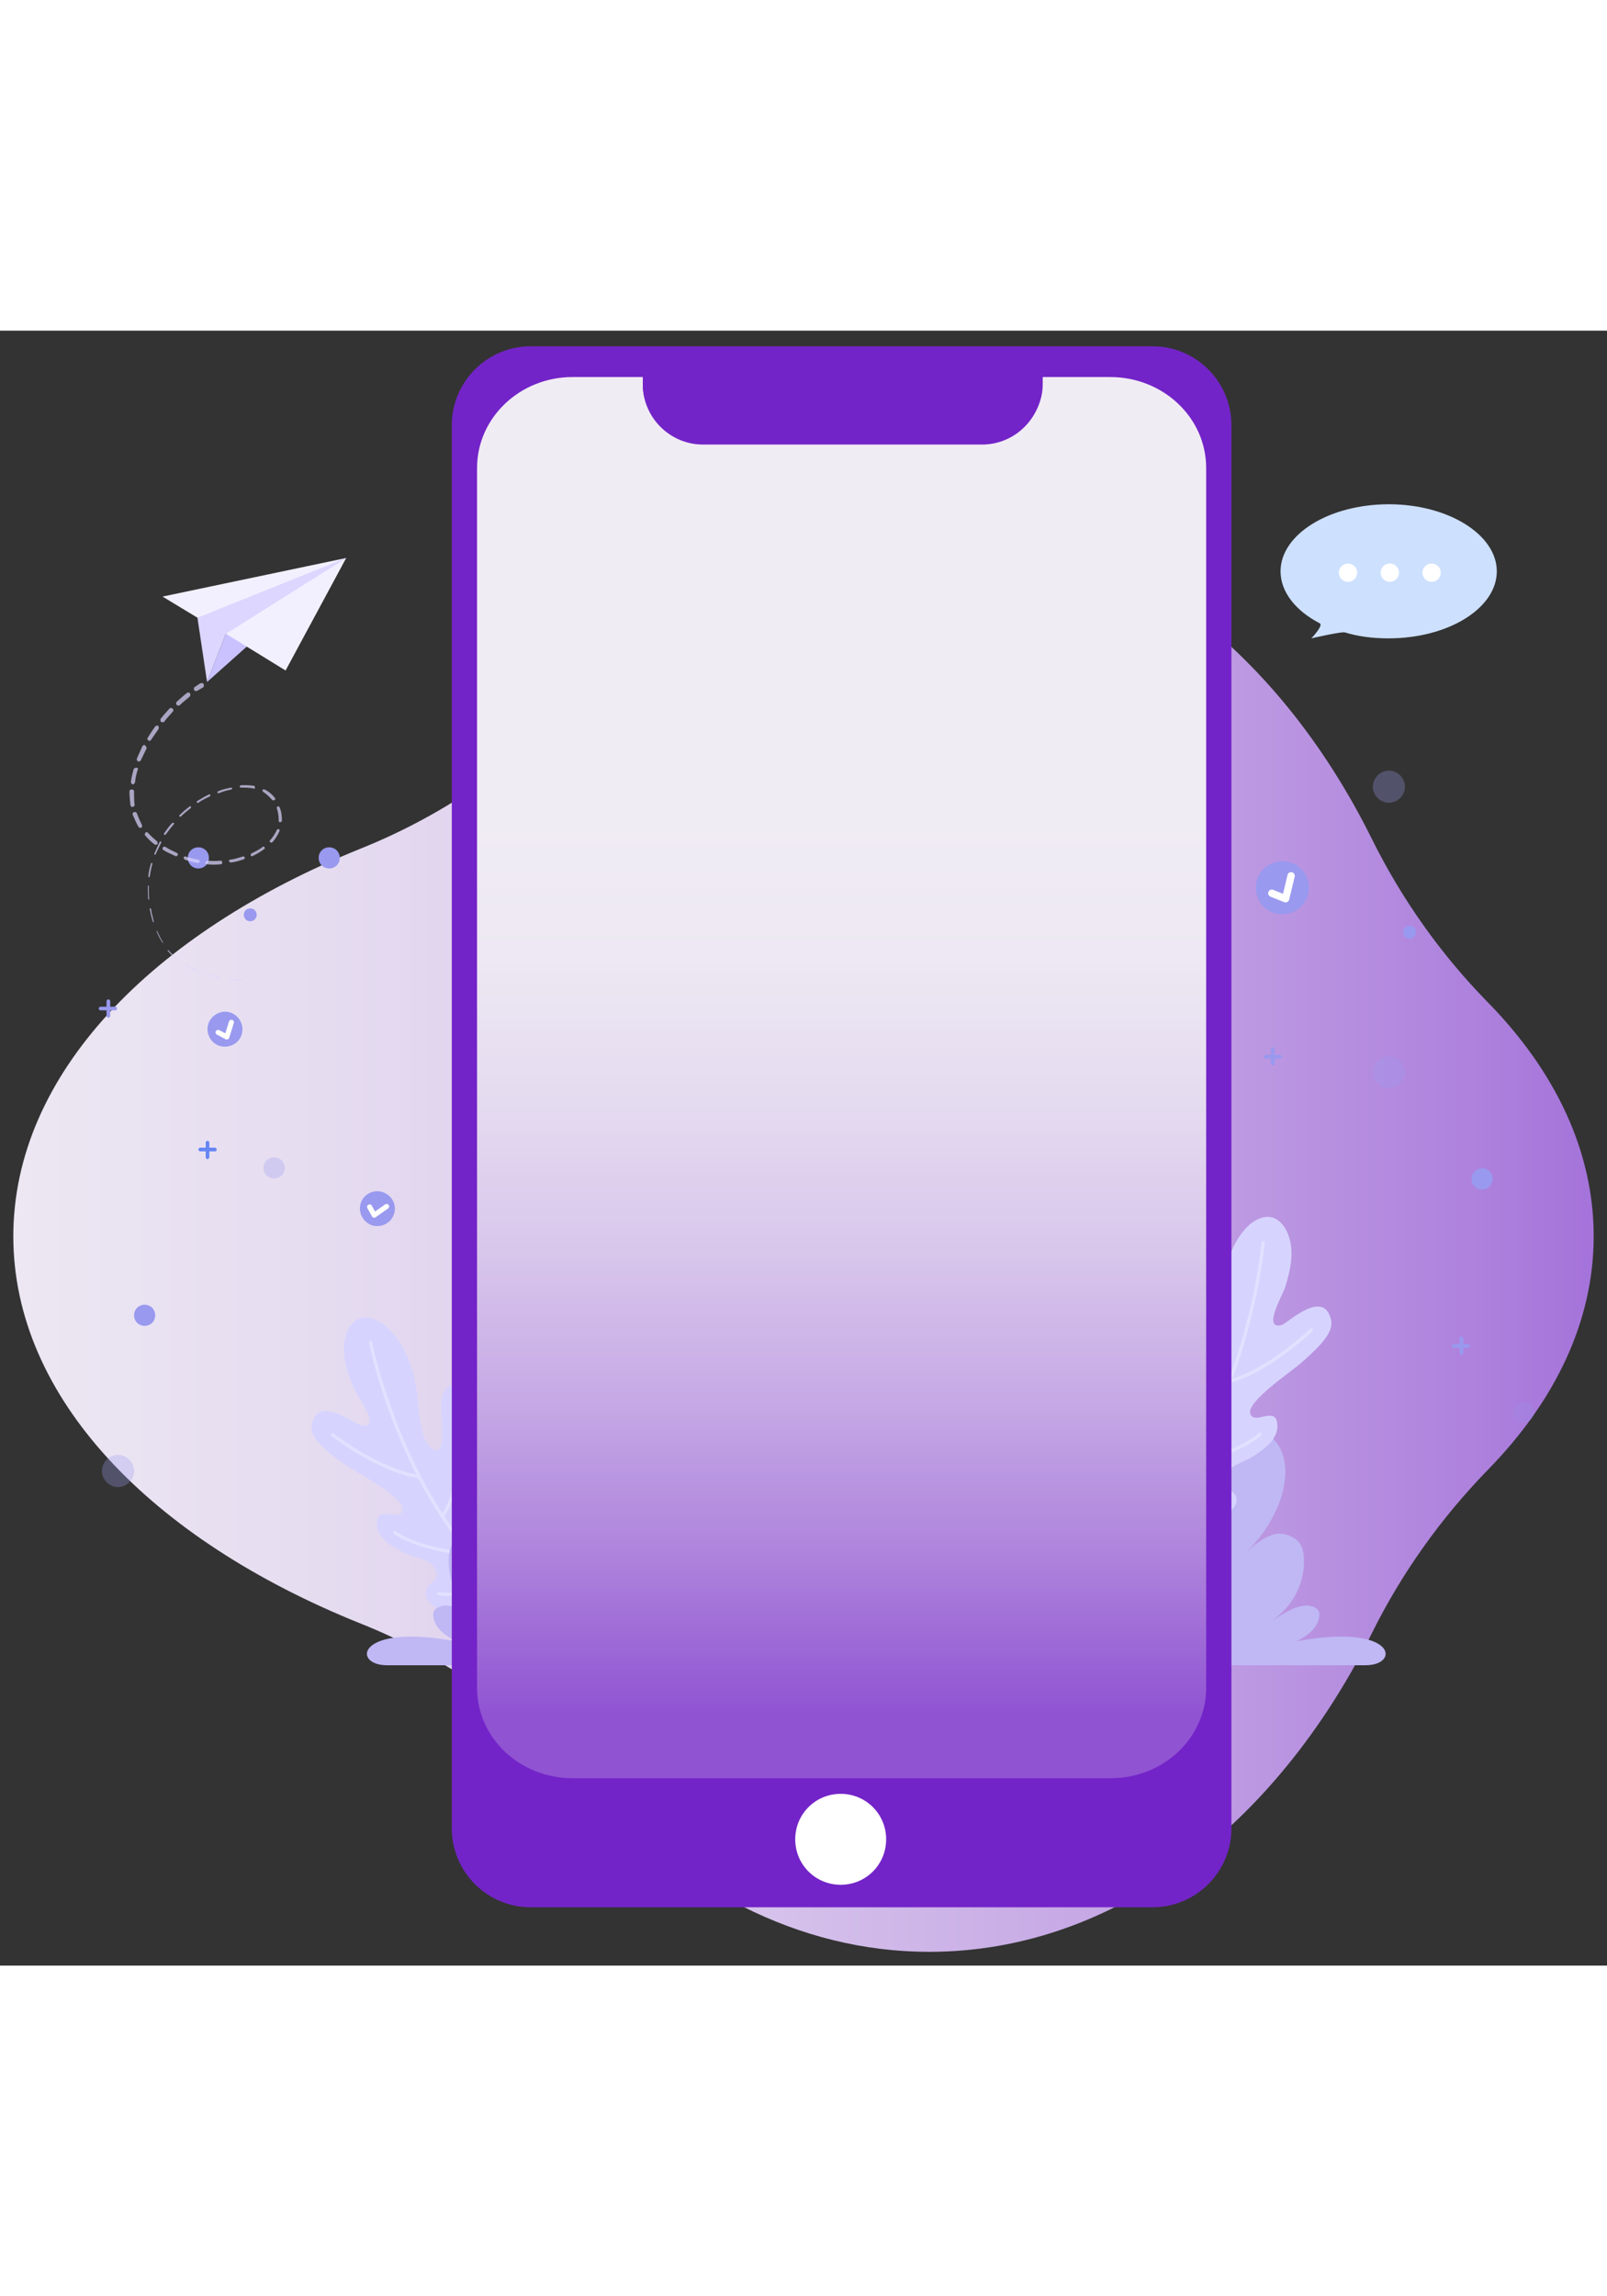 <svg version="1.2" xmlns="http://www.w3.org/2000/svg" viewBox="0 0 350 356" width="100%" height="500">
	<rect x="0" y="0" width="350" height="356" fill="#333333" stroke="none"/>
	<title>svg-icon-1-svg</title>
	<defs>
		<linearGradient id="g1" x2="1" gradientUnits="userSpaceOnUse" gradientTransform="matrix(558.684,0,0,505.932,-69.033,197.118)">
			<stop offset="0" stop-color="#f0ecf4"/>
			<stop offset=".128" stop-color="#ede8f3"/>
			<stop offset=".264" stop-color="#e5dbf0"/>
			<stop offset=".404" stop-color="#d8c6ec"/>
			<stop offset=".546" stop-color="#c6a8e5"/>
			<stop offset=".69" stop-color="#ae82dd"/>
			<stop offset=".836" stop-color="#9153d2"/>
			<stop offset=".981" stop-color="#6f1cc6"/>
			<stop offset=".996" stop-color="#6b16c5"/>
		</linearGradient>
		<linearGradient id="g2" x2="1" gradientUnits="userSpaceOnUse" gradientTransform="matrix(0,248.797,-129.495,0,183.29,54.079)">
			<stop offset=".21" stop-color="#f0ecf4"/>
			<stop offset=".331" stop-color="#ede8f3"/>
			<stop offset=".458" stop-color="#e5dbf0"/>
			<stop offset=".59" stop-color="#d8c6eb"/>
			<stop offset=".724" stop-color="#c5a8e5"/>
			<stop offset=".859" stop-color="#ad82dc"/>
			<stop offset=".995" stop-color="#9054d2"/>
			<stop offset=".996" stop-color="#9053d2"/>
		</linearGradient>
	</defs>
	<style>
		.s0 { fill: url(#g1) } 
		.s1 { fill: #9999ef } 
		.s2 { fill: none;stroke: #ffffff;stroke-linecap: round;stroke-linejoin: round;stroke-width: 1.1 } 
		.s3 { fill: none;stroke: #ffffff;stroke-linecap: round;stroke-linejoin: round;stroke-width: 1.6 } 
		.s4 { opacity: .3;fill: #9999ef } 
		.s5 { opacity: .2;fill: #9999ef } 
		.s6 { fill: #6786f4 } 
		.s7 { fill: #ddd6ff } 
		.s8 { fill: #c9c2ff } 
		.s9 { fill: #f2f0ff } 
		.s10 { fill: #cde0fe } 
		.s11 { fill: #ffffff } 
		.s12 { fill: #d6d4ff } 
		.s13 { fill: none;stroke: #ffffff;stroke-linecap: round;stroke-linejoin: round;stroke-width: .7 } 
		.s14 { fill: #bfb8f4 } 
		.s15 { fill: #7324c8 } 
		.s16 { fill: url(#g2) } 
	</style>
	<g id="Layer">
		<path id="Layer" class="s0" d="m347.1 197.2c0-18.6-8.4-36-23.1-51-10.2-10.4-18.7-22.4-25.2-35.5-20.7-41.8-56.2-69.4-96.4-69.4-28.6 0-54.7 13.9-74.9 37-13.3 15.2-30.3 27-49 34.5-45.6 18.4-75.6 49.3-75.6 84.4 0 35.1 30 66 75.6 84.3 18.8 7.5 35.7 19.3 49 34.5 20.2 23.1 46.4 37 74.9 37 40.2 0 75.6-27.5 96.4-69.4 6.5-13.1 15-25 25.2-35.5 14.7-15 23.1-32.4 23.1-50.9z"/>
	</g>
	<g id="Layer">
		<g id="Layer">
			<g id="Layer">
				<path id="Layer" class="s1" d="m111.5 62.3c-0.8 1.9-3 2.9-4.9 2.1-2-0.8-2.9-3-2.1-4.9 0.7-2 3-2.9 4.9-2.2 2 0.8 2.9 3 2.1 5z"/>
				<path id="Layer" class="s2" d="m106.4 60.3l0.8 2 2.9-1.8"/>
			</g>
			<g id="Layer">
				<path id="Layer" class="s1" d="m50.2 155.7c-2 0.7-4.2-0.4-4.8-2.4-0.7-2 0.4-4.1 2.4-4.8 2-0.7 4.1 0.4 4.8 2.4 0.7 2-0.4 4.2-2.4 4.8z"/>
				<path id="Layer" class="s2" d="m47.5 152.8l1.9 1 1-3.2"/>
			</g>
			<g id="Layer">
				<path id="Layer" class="s1" d="m85.8 192.4c-0.7 2-2.8 3-4.8 2.4-2-0.7-3.1-2.9-2.4-4.9 0.7-2 2.9-3 4.8-2.3 2 0.7 3.1 2.8 2.4 4.8z"/>
				<path id="Layer" class="s2" d="m80.5 190.8l1 1.8 2.7-1.9"/>
			</g>
			<g id="Layer">
				<path id="Layer" class="s1" d="m281.6 126.6c-3 1.3-6.4-0.1-7.6-3-1.3-3 0.1-6.4 3-7.6 3-1.3 6.4 0.1 7.6 3 1.3 2.9-0.1 6.4-3 7.6z"/>
				<path id="Layer" class="s3" d="m277 122.5l3 1.2 1.2-5"/>
			</g>
			<path id="Layer" class="s1" d="m54.5 128.6c-0.8 0-1.4-0.6-1.4-1.4 0-0.8 0.6-1.4 1.4-1.4 0.8 0 1.4 0.6 1.4 1.4 0 0.8-0.6 1.4-1.4 1.4z"/>
			<path id="Layer" class="s1" d="m307 132.4c-0.8 0-1.4-0.6-1.4-1.4 0-0.8 0.6-1.4 1.4-1.4 0.8 0 1.4 0.6 1.4 1.4 0 0.8-0.6 1.4-1.4 1.4z"/>
			<path id="Layer" class="s1" d="m204.2 97.2c-0.8 0-1.4-0.6-1.4-1.4 0-0.8 0.6-1.4 1.4-1.4 0.8 0 1.4 0.6 1.4 1.4 0 0.8-0.6 1.4-1.4 1.4z"/>
			<path id="Layer" class="s1" d="m71.7 117.1c-1.3 0-2.3-1-2.3-2.3 0-1.3 1-2.3 2.3-2.3 1.3 0 2.3 1 2.3 2.3 0 1.3-1 2.3-2.3 2.3z"/>
			<path id="Layer" class="s1" d="m322.8 187c-1.3 0-2.3-1-2.3-2.3 0-1.3 1-2.3 2.3-2.3 1.3 0 2.3 1 2.3 2.3 0 1.3-1 2.3-2.3 2.3z"/>
			<path id="Layer" class="s1" d="m43.2 117.1c-1.3 0-2.3-1-2.3-2.3 0-1.3 1-2.3 2.3-2.3 1.3 0 2.3 1 2.3 2.3 0 1.3-1 2.3-2.3 2.3z"/>
			<path id="Layer" class="s1" d="m31.5 216.7c-1.3 0-2.3-1-2.3-2.3 0-1.3 1-2.3 2.3-2.3 1.3 0 2.3 1 2.3 2.3 0 1.3-1 2.3-2.3 2.3z"/>
			<path id="Layer" class="s4" d="m59.7 184.6c-1.3 0-2.3-1-2.3-2.3 0-1.3 1-2.3 2.3-2.3 1.3 0 2.3 1 2.3 2.3 0 1.3-1 2.3-2.3 2.3z"/>
			<path id="Layer" class="s4" d="m302.5 165c-1.9 0-3.5-1.6-3.5-3.5 0-1.9 1.6-3.5 3.5-3.5 1.9 0 3.5 1.6 3.5 3.5 0 1.9-1.6 3.5-3.5 3.5z"/>
			<path id="Layer" class="s4" d="m302.5 102.8c-1.9 0-3.5-1.6-3.5-3.5 0-1.9 1.6-3.5 3.5-3.5 1.9 0 3.5 1.6 3.5 3.5 0 1.9-1.6 3.5-3.5 3.5z"/>
			<path id="Layer" class="s4" d="m25.7 251.8c-1.9 0-3.5-1.6-3.5-3.5 0-1.9 1.6-3.5 3.5-3.5 1.9 0 3.5 1.6 3.5 3.5 0 1.9-1.6 3.5-3.5 3.5z"/>
			<path id="Layer" class="s4" d="m241.6 87.6c-1.3 0-2.3-1-2.3-2.3 0-1.3 1-2.3 2.3-2.3 1.3 0 2.3 1 2.3 2.3 0 1.3-1 2.3-2.3 2.3z"/>
			<path id="Layer" class="s5" d="m331.8 237.8c-1.3 0-2.3-1-2.3-2.3 0-1.3 1-2.3 2.3-2.3 1.3 0 2.3 1 2.3 2.3 0 1.3-1 2.3-2.3 2.3z"/>
			<g id="Layer">
				<g id="Layer">
					<g id="Layer">
						<path id="Layer" class="s1" d="m23.6 149.6c-0.2 0-0.4-0.2-0.4-0.4v-3.2c0-0.2 0.2-0.4 0.4-0.4 0.2 0 0.4 0.2 0.4 0.4v3.2c0 0.2-0.2 0.4-0.4 0.4z"/>
					</g>
					<g id="Layer">
						<path id="Layer" class="s1" d="m25.1 148h-3.2c-0.2 0-0.4-0.2-0.4-0.4 0-0.2 0.2-0.4 0.4-0.4h3.2c0.2 0 0.4 0.2 0.4 0.4 0 0.2-0.2 0.4-0.4 0.4z"/>
					</g>
				</g>
			</g>
			<g id="Layer">
				<g id="Layer">
					<g id="Layer">
						<path id="Layer" class="s6" d="m45.2 180.4c-0.2 0-0.4-0.2-0.4-0.4v-3.2c0-0.2 0.2-0.4 0.4-0.4 0.2 0 0.4 0.2 0.4 0.4v3.2c0 0.1-0.2 0.4-0.4 0.4z"/>
					</g>
					<g id="Layer">
						<path id="Layer" class="s6" d="m46.8 178.7h-3.2c-0.2 0-0.4-0.2-0.4-0.4 0-0.2 0.2-0.4 0.4-0.4h3.2c0.2 0 0.4 0.2 0.4 0.4 0 0.3-0.2 0.4-0.4 0.4z"/>
					</g>
				</g>
			</g>
			<g id="Layer">
				<g id="Layer">
					<g id="Layer">
						<path id="Layer" class="s1" d="m318.3 223c-0.2 0-0.4-0.2-0.4-0.4v-3.2c0-0.2 0.2-0.4 0.4-0.4 0.2 0 0.4 0.2 0.4 0.4v3.2c0 0.2-0.2 0.4-0.4 0.4z"/>
					</g>
					<g id="Layer">
						<path id="Layer" class="s1" d="m319.8 221.5h-3.2c-0.2 0-0.4-0.2-0.4-0.4 0-0.2 0.2-0.4 0.4-0.4h3.2c0.2 0 0.4 0.2 0.4 0.4 0 0.2-0.2 0.4-0.4 0.4z"/>
					</g>
				</g>
			</g>
			<g id="Layer">
				<g id="Layer">
					<g id="Layer">
						<path id="Layer" class="s1" d="m277.2 160c-0.2 0-0.4-0.2-0.4-0.4v-3.2c0-0.2 0.2-0.4 0.4-0.4 0.2 0 0.4 0.2 0.4 0.4v3.2c0 0.2-0.1 0.4-0.4 0.4z"/>
					</g>
					<g id="Layer">
						<path id="Layer" class="s1" d="m278.8 158.5h-3.2c-0.2 0-0.4-0.2-0.4-0.4 0-0.2 0.2-0.4 0.4-0.4h3.2c0.2 0 0.4 0.2 0.4 0.4 0 0.2-0.2 0.4-0.4 0.4z"/>
					</g>
				</g>
			</g>
		</g>
		<g id="Layer">
			<g id="Layer" style="opacity: .7">
				<g id="Layer">
					<path id="Layer" class="s7" d="m44.2 77.7l-1.2 0.7c-0.2 0.1-0.6 0.1-0.7-0.1-0.1-0.2-0.1-0.6 0.1-0.7l1.2-0.8c0.3-0.1 0.6-0.1 0.7 0.1 0.2 0.3 0.1 0.7-0.1 0.8z"/>
					<path id="Layer" class="s7" d="m41.3 79.7c-0.7 0.6-1.5 1.2-2.1 1.8-0.2 0.2-0.5 0.2-0.7 0-0.2-0.2-0.2-0.5 0-0.7 0.7-0.6 1.4-1.3 2.2-1.9 0.2-0.2 0.6-0.1 0.7 0.1 0.1 0.2 0.1 0.5-0.1 0.7z"/>
					<path id="Layer" class="s7" d="m37.6 83c-0.6 0.7-1.3 1.4-1.8 2.1-0.1 0.2-0.5 0.2-0.7 0.1-0.2-0.1-0.2-0.5-0.1-0.7 0.6-0.8 1.3-1.5 1.9-2.2 0.2-0.2 0.5-0.2 0.7 0 0.2 0.1 0.2 0.5 0 0.7z"/>
					<path id="Layer" class="s7" d="m34.5 86.8c-0.6 0.8-1.1 1.6-1.6 2.3-0.1 0.2-0.4 0.3-0.6 0.1-0.2-0.1-0.3-0.4-0.1-0.6 0.5-0.8 1-1.6 1.6-2.4 0.1-0.2 0.5-0.3 0.7-0.1 0.1 0.1 0.1 0.5 0 0.7z"/>
					<path id="Layer" class="s7" d="m31.9 91c-0.4 0.8-0.8 1.7-1.2 2.5-0.1 0.2-0.4 0.4-0.6 0.3-0.2-0.1-0.4-0.4-0.3-0.6q0.6-1.3 1.2-2.7c0.1-0.2 0.4-0.4 0.6-0.2 0.2 0.2 0.4 0.5 0.3 0.7z"/>
					<path id="Layer" class="s7" d="m30 95.6c-0.3 0.9-0.5 1.8-0.6 2.8-0.1 0.2-0.3 0.4-0.5 0.4-0.2-0.1-0.4-0.3-0.4-0.5 0.1-1 0.4-1.9 0.6-2.8 0.1-0.2 0.4-0.4 0.6-0.3 0.3-0.1 0.4 0.1 0.3 0.4z"/>
					<path id="Layer" class="s7" d="m29.2 100.4c0 0.9 0 1.8 0.1 2.8 0.1 0.2-0.1 0.4-0.4 0.5-0.2 0.1-0.4-0.1-0.5-0.4-0.1-1-0.2-2-0.2-3 0-0.2 0.2-0.4 0.4-0.4 0.5 0 0.6 0.2 0.6 0.5z"/>
					<path id="Layer" class="s7" d="m29.8 105.1c0.3 0.8 0.7 1.7 1.1 2.5 0.1 0.2 0.1 0.4-0.1 0.6-0.2 0.1-0.4 0.1-0.6-0.1-0.5-0.8-0.9-1.8-1.3-2.7-0.1-0.2 0.1-0.5 0.3-0.6 0.3 0 0.6 0.1 0.6 0.3z"/>
					<path id="Layer" class="s7" d="m32.2 109.3c0.6 0.7 1.3 1.3 2 1.9 0.1 0.1 0.2 0.4 0.1 0.6-0.1 0.1-0.4 0.2-0.6 0.1-0.8-0.6-1.5-1.3-2.1-2-0.1-0.1-0.1-0.4 0.1-0.6 0.1-0.2 0.4-0.1 0.5 0z"/>
					<path id="Layer" class="s7" d="m36 112.4c0.8 0.5 1.6 0.9 2.5 1.3 0.2 0.1 0.3 0.3 0.2 0.5-0.1 0.2-0.3 0.3-0.5 0.2-0.9-0.4-1.8-0.8-2.6-1.3-0.2-0.1-0.3-0.4-0.1-0.6 0-0.1 0.3-0.2 0.5-0.1z"/>
					<path id="Layer" class="s7" d="m40.4 114.5c0.9 0.3 1.8 0.5 2.8 0.7 0.2 0.1 0.4 0.2 0.3 0.4-0.1 0.2-0.2 0.4-0.4 0.3-1-0.1-1.9-0.4-2.8-0.7-0.2-0.1-0.3-0.3-0.3-0.5 0-0.2 0.2-0.2 0.4-0.2z"/>
					<path id="Layer" class="s7" d="m45.2 115.4c0.9 0.1 1.9 0.1 2.8 0 0.2 0 0.4 0.1 0.4 0.4 0 0.3-0.1 0.4-0.4 0.4-1 0.1-1.9 0.1-2.9 0-0.2 0-0.4-0.2-0.4-0.4 0.2-0.2 0.3-0.4 0.5-0.4z"/>
					<path id="Layer" class="s7" d="m50.1 115.2c0.9-0.1 1.8-0.4 2.8-0.7 0.1-0.1 0.4 0.1 0.4 0.2 0.1 0.1-0.1 0.4-0.2 0.4-0.9 0.3-1.8 0.6-2.8 0.7-0.2 0-0.4-0.1-0.4-0.3-0.1-0.1 0-0.3 0.2-0.3z"/>
					<path id="Layer" class="s7" d="m54.8 113.8c0.8-0.4 1.7-0.8 2.4-1.4 0.1-0.1 0.4-0.1 0.4 0.1 0.1 0.1 0.1 0.4-0.1 0.4-0.8 0.6-1.6 1.1-2.5 1.5-0.1 0.1-0.4 0-0.4-0.1 0-0.3 0.1-0.5 0.2-0.5z"/>
					<path id="Layer" class="s7" d="m58.8 111c0.6-0.7 1.1-1.4 1.5-2.3 0.1-0.1 0.2-0.2 0.4-0.2 0.1 0.1 0.2 0.2 0.2 0.4-0.4 0.9-0.9 1.8-1.6 2.5-0.1 0.1-0.3 0.1-0.4 0-0.2 0-0.2-0.3-0.1-0.4z"/>
					<path id="Layer" class="s7" d="m60.7 106.7c0-0.9-0.1-1.8-0.4-2.7-0.1-0.1 0-0.3 0.2-0.4 0.1-0.1 0.3 0 0.4 0.2 0.4 0.9 0.5 1.9 0.5 2.9 0 0.1-0.1 0.3-0.3 0.3-0.3 0.1-0.4-0.1-0.4-0.3z"/>
					<path id="Layer" class="s7" d="m59.3 102.2c-0.6-0.7-1.3-1.3-2-1.8-0.1-0.1-0.2-0.2-0.1-0.4 0.1-0.1 0.2-0.2 0.4-0.1 0.9 0.4 1.7 1.1 2.3 1.9 0.1 0.1 0.1 0.3-0.1 0.4-0.3 0.1-0.4 0.1-0.5 0z"/>
					<path id="Layer" class="s7" d="m55.3 99.7c-0.9-0.2-1.8-0.2-2.8-0.2-0.1 0-0.3-0.1-0.3-0.2 0-0.1 0.1-0.3 0.2-0.3 1-0.1 2 0 2.9 0.1 0.1 0 0.2 0.1 0.2 0.3 0.1 0.3-0.1 0.4-0.2 0.3z"/>
					<path id="Layer" class="s7" d="m50.4 99.9c-0.9 0.2-1.8 0.4-2.7 0.8-0.1 0.1-0.3 0-0.3-0.1-0.1-0.1 0-0.3 0.1-0.3 0.9-0.4 1.8-0.6 2.8-0.8 0.1 0 0.3 0.1 0.3 0.2 0-0.1 0 0.1-0.2 0.2z"/>
					<path id="Layer" class="s7" d="m45.7 101.4c-0.8 0.4-1.7 0.8-2.5 1.4-0.1 0.1-0.2 0.1-0.3-0.1-0.1-0.1-0.1-0.2 0.1-0.3 0.8-0.5 1.6-1 2.5-1.4 0.1-0.1 0.3 0 0.3 0.1 0.1 0.1 0 0.2-0.1 0.3z"/>
					<path id="Layer" class="s7" d="m41.5 104q-1.2 0.9-2.1 1.8-0.1 0.1-0.3 0-0.1-0.2 0-0.3c0.7-0.7 1.4-1.3 2.2-1.9 0.1-0.1 0.2-0.1 0.3 0.1 0 0.1 0 0.2-0.1 0.3z"/>
					<path id="Layer" class="s7" d="m37.9 107.4c-0.6 0.7-1.2 1.5-1.8 2.3-0.1 0.1-0.2 0.1-0.3 0.1-0.1-0.1-0.1-0.2-0.1-0.3 0.6-0.8 1.1-1.6 1.8-2.3q0.2-0.1 0.3 0c0.1 0 0.2 0.1 0.1 0.2z"/>
					<path id="Layer" class="s7" d="m35.1 111.5c-0.4 0.8-0.8 1.7-1.2 2.5-0.1 0.1-0.1 0.1-0.2 0.1-0.1 0-0.1-0.1-0.1-0.2 0.4-0.9 0.8-1.8 1.2-2.6 0.1-0.1 0.1-0.1 0.3-0.1q0 0.2 0 0.3z"/>
					<path id="Layer" class="s7" d="m33.2 116.1c-0.3 0.9-0.4 1.8-0.6 2.8 0 0.1-0.1 0.1-0.2 0.1-0.1 0-0.1-0.1-0.1-0.2 0.1-1 0.3-1.9 0.6-2.8 0-0.1 0.1-0.1 0.2-0.1 0 0 0.1 0 0.1 0.2z"/>
					<path id="Layer" class="s7" d="m32.4 121c0 0.9 0 1.9 0.1 2.8 0 0.1-0.1 0.1-0.1 0.1-0.1 0-0.1-0.1-0.1-0.1-0.1-1-0.1-1.9-0.1-2.9 0-0.1 0.1-0.1 0.1-0.1 0 0 0.1 0.1 0.1 0.2z"/>
					<path id="Layer" class="s7" d="m32.9 125.9c0.1 0.9 0.4 1.8 0.6 2.8 0 0.1 0 0.1-0.1 0.1-0.1 0-0.1 0-0.1-0.1-0.3-0.9-0.5-1.8-0.7-2.8 0-0.1 0-0.1 0.1-0.1 0 0 0.1 0 0.2 0.1z"/>
					<path id="Layer" class="s7" d="m34.2 130.7c0.4 0.8 0.8 1.7 1.3 2.5 0 0.1 0 0.1 0 0.1-0.1 0-0.1 0-0.1 0-0.5-0.8-1-1.7-1.3-2.5 0-0.1 0-0.1 0.1-0.1-0.1-0.1 0-0.1 0 0z"/>
					<path id="Layer" class="s7" d="m36.7 134.9c0.6 0.7 1.3 1.4 2 2 0.1 0 0.1 0.1 0 0.1 0 0.1-0.1 0.1-0.1 0-0.8-0.6-1.5-1.3-2.1-2-0.1-0.1 0-0.1 0-0.1 0.2 0 0.2 0 0.2 0z"/>
					<path id="Layer" class="s7" d="m40.6 138.1c0.8 0.5 1.7 0.9 2.5 1.3 0.1 0 0.1 0.1 0.1 0.1 0 0.1-0.1 0.1-0.1 0.1-0.9-0.4-1.8-0.8-2.6-1.3-0.1-0.1-0.1-0.1 0.1-0.2 0-0.1-0.1 0 0 0z"/>
					<path id="Layer" class="s7" d="m45.1 140.1c0.9 0.3 1.8 0.5 2.8 0.6l0.1 0.1-0.1 0.1c-0.9-0.1-1.9-0.4-2.8-0.6-0.1 0-0.1-0.1-0.1-0.1z"/>
					<path id="Layer" class="s7" d="m50 141.1c0.9 0.1 1.9 0.2 2.8 0.2 0 0 0.1 0 0.1 0.1 0 0 0 0.1-0.1 0.1-1 0-1.9-0.1-2.8-0.2-0.1-0.1-0.1-0.2 0-0.2-0.1 0 0 0 0 0z"/>
					<path id="Layer" class="s7" d="m55 141.3c1 0 1.9-0.1 2.8-0.1-0.9 0-1.9 0.1-2.8 0.1-0.1 0.1-0.1 0 0 0q-0.2 0 0 0z"/>
					<path id="Layer" class="s7" d="m60 141l2.8-0.4-2.8 0.4c0 0.1 0 0 0 0z"/>
					<path id="Layer" class="s7" d="m65 140.2l1.3-0.4z"/>
				</g>
			</g>
			<g id="Layer">
				<path id="Layer" class="s7" d="m51.3 57.5c0.1-0.1-8.3 5-8.3 5l2.1 14 4.1-10.5 10.8-2 15.4-14.5z"/>
				<path id="Layer" class="s8" d="m75.4 49.5l-30.3 27 4.1-10.5z"/>
				<path id="Layer" class="s9" d="m75.4 49.5l-40 8.4 7.6 4.6 32.4-13-26.2 16.5 13 8z"/>
			</g>
		</g>
	</g>
	<g id="XMLID_1_">
		<path id="XMLID_14_" class="s10" d="m326 52.4c0 8-10.5 14.6-23.6 14.6-3.4 0-6.6-0.4-9.5-1.3-0.8-0.2-7.3 1.3-7.3 1.3 0 0 2.8-2.9 1.8-3.3-5.2-2.7-8.5-6.8-8.5-11.3 0-8 10.5-14.6 23.6-14.6 12.9 0 23.5 6.6 23.5 14.6z"/>
		<path id="XMLID_10_" class="s11" d="m293.6 54.7c-1.1 0-2-0.9-2-2 0-1.1 0.9-2 2-2 1.1 0 2 0.9 2 2 0 1.1-0.9 2-2 2z"/>
		<path id="XMLID_9_" class="s11" d="m302.7 54.7c-1.1 0-2-0.9-2-2 0-1.1 0.9-2 2-2 1.1 0 2 0.9 2 2 0 1.1-0.9 2-2 2z"/>
		<path id="XMLID_8_" class="s11" d="m311.8 54.7c-1.1 0-2-0.9-2-2 0-1.1 0.9-2 2-2 1.1 0 2 0.9 2 2 0 1.1-0.9 2-2 2z"/>
	</g>
	<g id="XMLID_2_">
		<path id="XMLID_15_" fill-rule="evenodd" class="s11" d="m135.5 103c0.1 0.1 0.1 0.3 0.2 0.4 0.3 0.4 0.6 0.6 0.9 0.8 0.4 0.1 0.6 0 1-0.1 0.7-0.4 1.1-1.1 1.2-2.2 0.1-1.1 0.1-2.2-0.3-3.5-0.4-1.3-0.8-2.5-1.6-3.6-0.8-1.2-1.8-2.1-2.9-2.7-1.1-0.6-2.4-0.8-3.8-0.6-1.4 0.1-2.8 0.7-4.2 1.6-2.2 1.4-4 3.1-5.2 5.2-1.3 2-1.8 4.2-1.8 6.5 0 2.3 0.8 4.6 2.2 6.8 0.8 1.3 1.9 2.4 3.2 3.2 1.3 0.8 2.7 1.2 4.3 1.2 1.6 0 3.2-0.6 4.9-1.7q1.9-1.2 3-2.4c0.6-0.8 1.3-1.7 1.9-2.8 0.1-0.2 0.3-0.4 0.4-0.5 0.4-0.2 0.8-0.1 1.2 0.1 0.1 0.1 0.2 0.1 0.3 0.3 0.2 0.4 0.1 0.9-0.3 1.7-0.7 1.2-1.4 2.3-2.1 3.1-0.7 0.8-1.7 1.7-3 2.5-2.2 1.4-4.3 2.1-6.4 2.1q-3 0-5.4-1.5c-1.6-1-2.9-2.3-4-4-1.7-2.6-2.5-5.3-2.5-8 0-2.8 0.6-5.4 2.1-7.8 1.4-2.4 3.5-4.4 6-6.1 1.9-1.2 3.7-1.9 5.6-2 1.8-0.1 3.5 0.2 4.9 1 1.5 0.8 2.7 1.9 3.7 3.5 0.9 1.5 1.6 3 1.8 4.7 0.2 1.7 0.2 3.3-0.4 4.9-0.5 1.6-1.5 2.8-2.8 3.6-0.7 0.4-1.5 0.6-2.3 0.6-0.8-0.1-1.5-0.4-2-0.8 0.1 1.9-0.7 3.5-2.5 4.6-0.6 0.4-1.4 0.6-2.2 0.7-0.8 0-1.6-0.1-2.4-0.6-0.8-0.4-1.4-1.1-2-1.9-0.7-1.1-1.1-2.4-1.3-4-0.2-1.6-0.1-3 0.4-4.4 0.4-1.4 1.2-2.5 2.3-3.1 0.6-0.4 1.2-0.6 1.9-0.6 0.7 0 1.3 0.2 1.9 0.6l-0.4-0.8c-0.1-0.3-0.1-0.6 0-1 0.1-0.4 0.4-0.6 0.8-0.9 0.9-0.6 1.6-0.5 2.1 0.2 0.1 0.1 0.2 0.3 0.2 0.4zm-4.8-2.2c-0.4-0.7-1-1.1-1.6-1.2-0.6-0.1-1.2 0.1-1.8 0.5-0.6 0.4-1.1 1.1-1.3 1.9-0.2 0.8-0.1 1.8 0.1 2.8 0.2 1 0.6 1.8 1.1 2.6 0.4 0.6 0.9 1.1 1.4 1.2 0.5 0.1 1.1 0 1.6-0.4 0.6-0.4 0.9-0.8 1.2-1.5 0.2-0.6 0.4-1.3 0.4-2 0-0.6-0.1-1.3-0.2-1.8-0.2-0.8-0.6-1.6-0.9-2.1z"/>
	</g>
	<g id="Layer">
		<g id="Layer">
			<g id="Layer">
				<path id="Layer" class="s12" d="m109.6 263.3c-1.7-2.7-3.4-5.5-3.7-8.6-0.3-2.9-0.7-6.1-0.3-9 0.4-2.9 0.2-5.9-0.4-8.7-2-9-5.8-8-7.1-7.3-1.3 0.7-2 2.1-2 4.5-0.1 1.9 1.3 10.8-1.6 9.5-3.4-1.5-3.3-10.8-3.9-13.9-0.8-4.7-2.8-9.5-6.3-12.8-1.8-1.6-4.3-2.8-6.4-1.7-1.3 0.6-2 1.9-2.5 3.2-1.3 4 0.1 8.2 1.7 11.9 0.7 1.6 6.1 8.7 1.6 8-1.1-0.1-9.9-7.1-10.8 0.1-0.3 2.5 2.5 5.1 7.1 8.3 2.8 2 13.2 7.2 12.7 10-0.5 2.8-6.3-1.6-5.6 3.6 0.4 2.9 4.2 5 6.8 6.1 1.3 0.5 2.6 0.8 3.8 1.3 1.4 0.7 3.2 2.4 2.1 4.1-0.5 0.7-1.4 1.1-1.8 1.9-0.4 0.8-0.3 1.8 0.1 2.5 0.5 0.8 1.2 1.3 2 1.8 4.9 3 11 3.4 16.6 2.3 5.6-1.1 10.7-3.7 15.7-6.6"/>
			</g>
			<g id="Layer" style="opacity: .3">
				<path id="Layer" fill-rule="evenodd" class="s13" d="m80.7 220.3c0 0 6.1 30.4 24.7 49.2"/>
				<path id="Layer" fill-rule="evenodd" class="s13" d="m72.4 240.4c0 0 10.4 8 18.9 9.1"/>
				<path id="Layer" fill-rule="evenodd" class="s13" d="m99.8 233.5c0.6 4.8 1.1 18.1-3.4 24.6"/>
				<path id="Layer" fill-rule="evenodd" class="s13" d="m86 261.7c0 0 4.1 3.5 16.7 4.8"/>
				<path id="Layer" fill-rule="evenodd" class="s13" d="m95.6 275c0 0 6.5 1.1 12.2-2.3"/>
			</g>
		</g>
		<g id="Layer">
			<path id="Layer" class="s14" d="m125.2 260.5c-0.6-3.7-7.3-26.5-19.1-20.4-7 3.6-5.7 16.9 5.2 26.9-2.1-2-4.6-4.4-7.5-5-1.6-0.3-3.5 0.4-4.7 1.5-1.1 1-1.3 2.5-1.4 4-0.1 5.2 2.5 10.4 6.9 13.3-2.4-1.3-4.5-3-7.3-3.2-0.9-0.1-2.4 0.4-2.8 1.2-0.4 0.8-0.4 4.1 4.9 6.6-21.7-4.1-22.9 5.2-15.1 5.2 7.8 0 63.8 0 63.8 0"/>
		</g>
		<g id="Layer">
			<path id="Layer" class="s14" d="m256.5 260.5c0.6-3.7 7.3-26.5 19.1-20.4 7 3.6 5.7 16.9-5.2 26.9 2.1-2 4.6-4.4 7.5-5 1.6-0.3 3.5 0.4 4.7 1.5 1.1 1 1.3 2.5 1.4 4 0.2 5.2-2.5 10.4-6.9 13.3 2.4-1.3 4.5-3 7.3-3.2 0.9-0.1 2.4 0.4 2.8 1.2 0.4 0.8 0.4 4.1-4.9 6.6 21.7-4.1 22.9 5.2 15.1 5.2-7.8 0-51.4 0-51.4 0"/>
		</g>
		<g id="Layer">
			<g id="Layer">
				<path id="Layer" class="s12" d="m251.2 244.6c1.3-2.8 2.8-5.9 2.7-9-0.1-2.9 0.1-6.1-0.7-9-0.8-2.9-0.9-5.8-0.6-8.7 1-9.1 4.8-8.5 6.3-8 1.4 0.5 2.2 1.9 2.5 4.2 0.3 1.9-0.1 10.9 2.6 9.2 3.2-1.9 2-11.1 2.3-14.3 0.3-4.7 1.7-9.8 4.9-13.4 1.6-1.8 4-3.2 6.2-2.4 1.3 0.5 2.3 1.7 2.9 3 1.8 3.9 0.8 8.2-0.4 12.1-0.5 1.6-5.1 9.4-0.7 8.2 1.1-0.3 9.1-8.1 10.7-1.1 0.6 2.5-2 5.4-6.1 9-2.5 2.3-12.3 8.7-11.5 11.4 0.8 2.8 6.1-2.3 5.9 3-0.1 3-3.7 5.4-6.1 6.8-1.2 0.6-2.5 1.1-3.6 1.8-1.3 0.8-2.9 2.8-1.6 4.3 0.6 0.7 1.5 1 2 1.6 0.6 0.7 0.5 1.8 0.1 2.5-0.4 0.7-1.1 1.4-1.8 2-4.5 3.5-10.5 4.6-16.2 4.1-5.6-0.5-11.1-2.5-16.4-4.8"/>
			</g>
			<g id="Layer" style="opacity: .3">
				<path id="Layer" fill-rule="evenodd" class="s13" d="m275.1 198.6c0 0-2.7 30.9-19.1 51.7"/>
				<path id="Layer" fill-rule="evenodd" class="s13" d="m285.6 217.6c0 0-9.5 9.1-17.8 11.1"/>
				<path id="Layer" fill-rule="evenodd" class="s13" d="m257.7 213.8c-0.1 4.8 0.9 18.1 6.1 24.1"/>
				<path id="Layer" fill-rule="evenodd" class="s13" d="m274.4 240.3c0 0-3.7 3.9-16 6.6"/>
				<path id="Layer" fill-rule="evenodd" class="s13" d="m266.5 254.6c0 0-6.4 1.8-12.4-1"/>
			</g>
		</g>
	</g>
	<g id="Layer">
		<g id="Layer">
			<g id="Layer">
				<path id="Layer" class="s15" d="m251 343.3h-135.4c-9.5 0-17.2-7.7-17.2-17.2v-305.5c0-9.5 7.7-17.2 17.2-17.2h135.4c9.5 0 17.2 7.7 17.2 17.2v305.5c0 9.6-7.8 17.2-17.2 17.2z"/>
				<path id="Layer" class="s11" d="m183.1 338.4c-5.5 0-9.9-4.4-9.9-9.9 0-5.5 4.4-9.9 9.9-9.9 5.5 0 9.9 4.4 9.9 9.9 0 5.5-4.4 9.9-9.9 9.9z"/>
				<path id="Layer" class="s16" d="m262.7 29.9v265.6c0 10.9-9.3 19.7-20.8 19.7h-117.2c-11.5 0-20.8-8.8-20.8-19.7v-265.6c0-10.9 9.3-19.8 20.8-19.8h15.3v1.6c0 6.8 5.9 12.4 13.1 12.4h60.9c7.2 0 13.1-5.6 13.1-12.4v-1.6h14.7c11.5 0 20.9 8.8 20.9 19.8z"/>
				<path id="Layer" class="s15" d="m227 7.4v4.3c0 7.2-5.9 13.1-13.1 13.1h-60.8c-7.2 0-13.1-5.9-13.1-13.1v-4.3c0 0 87 0 87 0z"/>
			</g>
		</g>
	</g>
</svg>